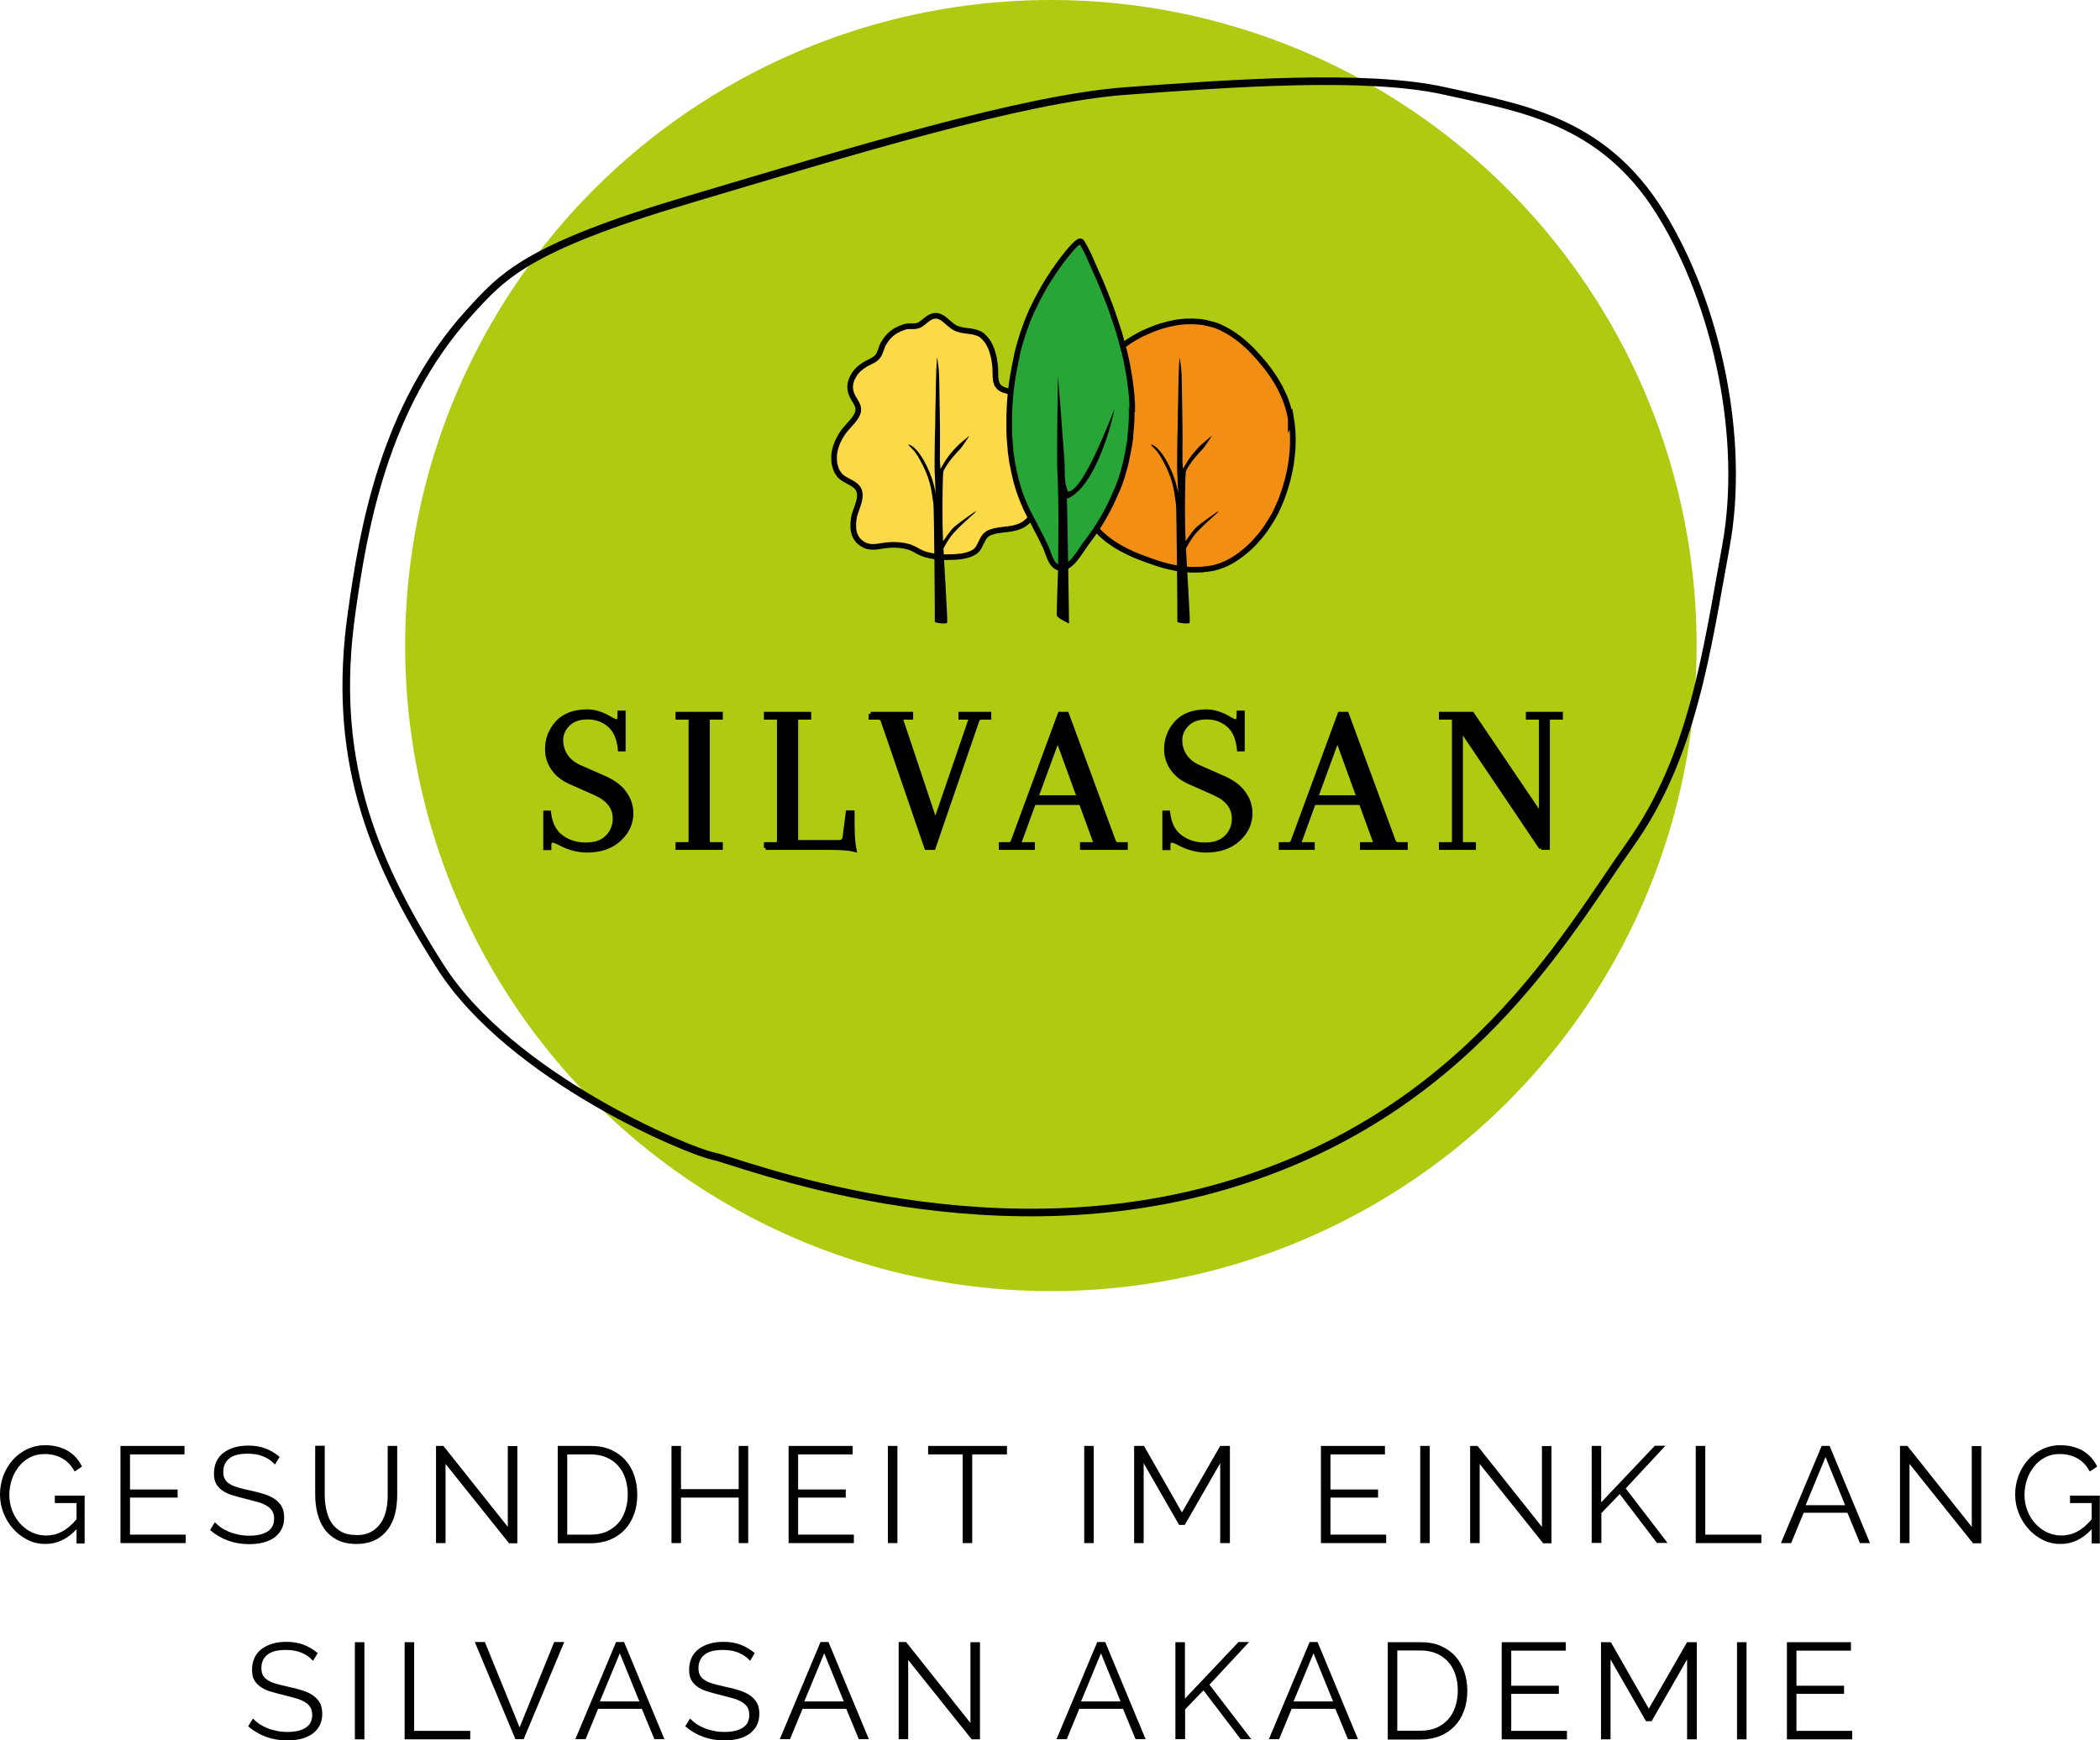<?xml version="1.0" encoding="UTF-8"?> <svg xmlns="http://www.w3.org/2000/svg" id="Ebene_1" viewBox="0 0 119.06 98.68"><defs><style>.cls-1{fill:#afca11;}.cls-2{stroke-width:.22px;}.cls-2,.cls-3,.cls-4,.cls-5,.cls-6{stroke:#000;stroke-miterlimit:10;}.cls-3{fill:#fbd949;}.cls-3,.cls-4,.cls-5{stroke-width:.32px;}.cls-4{fill:#27a637;}.cls-5{fill:#f18e13;}.cls-6{fill:none;stroke-width:.43px;}</style></defs><path d="M4.35,86.71c-.51.56-1.1.85-1.77.85-.37,0-.72-.08-1.03-.24-.31-.16-.59-.37-.82-.64-.23-.26-.41-.56-.54-.9-.13-.33-.19-.68-.19-1.03s.06-.72.19-1.06.3-.63.53-.89c.23-.26.5-.46.81-.61.31-.15.65-.23,1.02-.23.27,0,.52.03.74.09.22.06.42.14.59.25.17.11.32.23.45.38.13.15.23.31.32.49l-.42.28c-.18-.34-.42-.59-.71-.75-.29-.16-.62-.24-.99-.24-.31,0-.58.06-.83.19-.25.13-.46.3-.63.52-.17.22-.31.46-.4.74-.09.28-.14.56-.14.86,0,.31.05.61.16.89.11.28.25.52.44.73.19.21.41.38.66.5.25.12.52.19.82.19.32,0,.62-.07.9-.22.29-.15.56-.38.83-.7v-.92h-1.23v-.42h1.69v2.71h-.46v-.81Z"></path><path d="M10.53,87.03v.48h-3.7v-5.51h3.63v.48h-3.09v1.99h2.7v.46h-2.7v2.1h3.16Z"></path><path d="M15.56,83.03c-.16-.18-.36-.32-.62-.43s-.55-.16-.89-.16c-.49,0-.84.09-1.06.28-.22.18-.33.43-.33.75,0,.17.03.3.09.41.06.11.15.2.28.28.12.08.28.14.48.2s.42.11.69.17c.29.06.56.13.8.21.24.08.44.17.6.29.17.12.29.26.38.42.09.17.13.37.13.62s-.05.47-.15.66c-.1.19-.24.34-.41.47-.18.12-.39.22-.63.28-.24.06-.51.09-.8.09-.85,0-1.59-.27-2.21-.8l.27-.44c.1.1.22.2.35.3.14.09.29.17.46.24s.35.12.54.16c.19.04.39.06.61.06.44,0,.78-.08,1.03-.24s.37-.4.37-.72c0-.17-.03-.31-.1-.43-.07-.12-.17-.22-.31-.3-.14-.09-.31-.16-.52-.22-.21-.06-.45-.12-.72-.19-.29-.07-.54-.14-.76-.21-.22-.07-.4-.16-.55-.27-.15-.11-.26-.24-.34-.39-.08-.15-.11-.34-.11-.56,0-.25.05-.48.14-.68.1-.2.23-.37.41-.5.18-.13.38-.23.62-.3.24-.07.5-.1.79-.1.37,0,.7.06.98.17s.55.27.78.47l-.26.43Z"></path><path d="M20.19,87.06c.35,0,.64-.07.87-.2.23-.13.41-.31.55-.52.14-.21.23-.46.29-.73s.08-.55.08-.83v-2.78h.54v2.78c0,.37-.04.73-.12,1.06-.08.33-.22.63-.4.88-.18.25-.42.46-.72.61-.3.15-.66.23-1.08.23s-.8-.08-1.1-.24c-.3-.16-.54-.37-.72-.63-.18-.26-.31-.55-.39-.89-.08-.33-.12-.67-.12-1.03v-2.78h.54v2.78c0,.29.03.57.09.85.06.27.15.52.29.73.14.21.32.38.55.51.23.13.51.19.85.19Z"></path><path d="M25.26,83.01v4.5h-.54v-5.51h.42l3.65,4.59v-4.58h.54v5.51h-.47l-3.6-4.5Z"></path><path d="M31.62,87.51v-5.51h1.87c.44,0,.82.07,1.15.22s.6.34.82.59c.22.25.39.54.5.87.11.33.17.69.17,1.07,0,.42-.06.8-.19,1.14-.12.34-.3.63-.53.87-.23.24-.51.43-.83.56-.32.13-.69.2-1.09.2h-1.87ZM35.59,84.75c0-.33-.05-.64-.14-.91-.09-.28-.23-.52-.41-.72-.18-.2-.4-.36-.66-.47-.26-.11-.56-.17-.89-.17h-1.33v4.55h1.33c.34,0,.64-.06.9-.17.26-.12.48-.28.66-.48.18-.2.31-.45.4-.72.09-.28.14-.58.14-.9Z"></path><path d="M42.42,82v5.51h-.54v-2.58h-3.27v2.58h-.54v-5.51h.54v2.45h3.27v-2.45h.54Z"></path><path d="M48.41,87.03v.48h-3.7v-5.51h3.63v.48h-3.09v1.99h2.7v.46h-2.7v2.1h3.16Z"></path><path d="M50.34,87.51v-5.51h.54v5.51h-.54Z"></path><path d="M57.08,82.48h-1.96v5.03h-.54v-5.03h-1.96v-.48h4.47v.48Z"></path><path d="M61.47,87.51v-5.51h.54v5.51h-.54Z"></path><path d="M69.18,87.51v-4.53l-2.01,3.5h-.32l-2.01-3.5v4.53h-.54v-5.51h.56l2.15,3.77,2.17-3.77h.55v5.51h-.54Z"></path><path d="M78.59,87.03v.48h-3.7v-5.51h3.63v.48h-3.09v1.99h2.7v.46h-2.7v2.1h3.16Z"></path><path d="M80.52,87.51v-5.51h.54v5.51h-.54Z"></path><path d="M83.89,83.01v4.5h-.54v-5.51h.42l3.65,4.59v-4.58h.54v5.51h-.47l-3.6-4.5Z"></path><path d="M90.24,87.51v-5.51h.54v3.2l3.04-3.21h.6l-2.25,2.42,2.37,3.09h-.6l-2.11-2.77-1.04,1.08v1.69h-.54Z"></path><path d="M96.14,87.51v-5.51h.54v5.03h3.18v.48h-3.73Z"></path><path d="M103.27,82h.46l2.29,5.51h-.57l-.71-1.72h-2.48l-.71,1.72h-.58l2.31-5.51ZM104.61,85.36l-1.11-2.73-1.13,2.73h2.24Z"></path><path d="M108.26,83.01v4.5h-.54v-5.51h.42l3.65,4.59v-4.58h.54v5.51h-.47l-3.6-4.5Z"></path><path d="M118.6,86.71c-.51.56-1.1.85-1.77.85-.37,0-.72-.08-1.03-.24-.31-.16-.59-.37-.82-.64-.23-.26-.41-.56-.54-.9-.13-.33-.19-.68-.19-1.03s.06-.72.19-1.06.3-.63.53-.89c.23-.26.5-.46.81-.61.31-.15.65-.23,1.02-.23.27,0,.52.03.74.09.22.06.42.14.59.25.17.11.32.23.45.38.13.15.23.31.32.49l-.42.28c-.18-.34-.42-.59-.71-.75-.29-.16-.62-.24-.99-.24-.31,0-.58.06-.83.19-.25.13-.46.3-.63.52-.17.22-.31.46-.4.74-.09.28-.14.56-.14.86,0,.31.05.61.16.89.11.28.25.52.44.73.19.21.41.38.66.5.25.12.52.19.82.19.32,0,.62-.07.9-.22.29-.15.56-.38.83-.7v-.92h-1.23v-.42h1.69v2.71h-.46v-.81Z"></path><path d="M17.72,94.16c-.16-.18-.36-.32-.62-.43s-.55-.16-.89-.16c-.49,0-.84.09-1.06.28-.22.18-.33.43-.33.75,0,.17.03.3.09.41.06.11.15.2.28.28.12.08.28.14.48.2s.42.11.69.17c.29.06.56.13.8.21.24.08.44.17.6.29.17.12.29.26.38.42.09.17.13.37.13.62s-.05.47-.15.66c-.1.19-.24.34-.41.47-.18.12-.39.22-.63.28-.24.06-.51.09-.8.09-.85,0-1.59-.27-2.21-.8l.27-.44c.1.1.22.2.35.3.14.09.29.17.46.24s.35.12.54.16c.19.04.39.06.61.06.44,0,.78-.08,1.03-.24s.37-.4.37-.72c0-.17-.03-.31-.1-.43-.07-.12-.17-.22-.31-.3-.14-.09-.31-.16-.52-.22-.21-.06-.45-.12-.72-.19-.29-.07-.54-.14-.76-.21-.22-.07-.4-.16-.55-.27-.15-.11-.26-.24-.34-.39-.08-.15-.11-.34-.11-.56,0-.25.05-.48.14-.68.1-.2.23-.37.41-.5.18-.13.38-.23.62-.3.24-.07.5-.1.79-.1.37,0,.7.06.98.17s.55.27.78.47l-.26.43Z"></path><path d="M20.12,98.64v-5.51h.54v5.51h-.54Z"></path><path d="M22.94,98.64v-5.51h.54v5.03h3.18v.48h-3.73Z"></path><path d="M27.49,93.12l1.97,4.84,1.96-4.84h.57l-2.3,5.51h-.47l-2.3-5.51h.57Z"></path><path d="M34.92,93.12h.46l2.29,5.51h-.57l-.71-1.72h-2.48l-.71,1.72h-.58l2.31-5.51ZM36.25,96.49l-1.11-2.73-1.13,2.73h2.24Z"></path><path d="M42.5,94.16c-.16-.18-.36-.32-.62-.43s-.55-.16-.89-.16c-.49,0-.84.09-1.06.28-.22.18-.33.43-.33.75,0,.17.03.3.09.41.06.11.15.2.28.28.12.08.28.14.48.2s.42.11.69.17c.29.06.56.13.8.21.24.08.44.17.6.29.17.12.29.26.38.42.09.17.13.37.13.62s-.05.47-.15.66c-.1.19-.24.34-.41.47-.18.12-.39.22-.63.28-.24.06-.51.09-.8.09-.85,0-1.59-.27-2.21-.8l.27-.44c.1.1.22.2.35.3.14.09.29.17.46.24s.35.12.54.16c.19.04.39.06.61.06.44,0,.78-.08,1.03-.24s.37-.4.37-.72c0-.17-.03-.31-.1-.43-.07-.12-.17-.22-.31-.3-.14-.09-.31-.16-.52-.22-.21-.06-.45-.12-.72-.19-.29-.07-.54-.14-.76-.21-.22-.07-.4-.16-.55-.27-.15-.11-.26-.24-.34-.39-.08-.15-.11-.34-.11-.56,0-.25.05-.48.14-.68.1-.2.23-.37.41-.5.18-.13.38-.23.62-.3.24-.07.5-.1.79-.1.37,0,.7.06.98.17s.55.27.78.47l-.26.43Z"></path><path d="M46.51,93.12h.46l2.29,5.51h-.57l-.71-1.72h-2.48l-.71,1.72h-.58l2.31-5.51ZM47.84,96.49l-1.11-2.73-1.13,2.73h2.24Z"></path><path d="M51.49,94.13v4.5h-.54v-5.51h.42l3.65,4.59v-4.58h.54v5.51h-.47l-3.6-4.5Z"></path><path d="M62.2,93.12h.46l2.29,5.51h-.57l-.71-1.72h-2.48l-.71,1.72h-.58l2.31-5.51ZM63.53,96.49l-1.11-2.73-1.13,2.73h2.24Z"></path><path d="M66.64,98.64v-5.51h.54v3.2l3.04-3.21h.6l-2.25,2.42,2.37,3.09h-.6l-2.11-2.77-1.04,1.08v1.69h-.54Z"></path><path d="M74.24,93.12h.46l2.29,5.51h-.57l-.71-1.72h-2.48l-.71,1.72h-.58l2.31-5.51ZM75.58,96.49l-1.11-2.73-1.13,2.73h2.24Z"></path><path d="M78.68,98.64v-5.51h1.87c.44,0,.82.07,1.15.22s.6.34.82.59c.22.25.39.54.5.87.11.33.17.69.17,1.07,0,.42-.06.8-.19,1.14-.12.34-.3.63-.53.87-.23.24-.51.43-.83.56-.32.13-.69.2-1.09.2h-1.87ZM82.65,95.87c0-.33-.05-.64-.14-.91-.09-.28-.23-.52-.41-.72-.18-.2-.4-.36-.66-.47-.26-.11-.56-.17-.89-.17h-1.33v4.55h1.33c.34,0,.64-.06.9-.17.26-.12.48-.28.66-.48.18-.2.31-.45.4-.72.09-.28.14-.58.14-.9Z"></path><path d="M88.84,98.16v.48h-3.7v-5.51h3.63v.48h-3.09v1.99h2.7v.46h-2.7v2.1h3.16Z"></path><path d="M95.65,98.64v-4.53l-2.01,3.5h-.32l-2.01-3.5v4.53h-.54v-5.51h.56l2.15,3.77,2.17-3.77h.55v5.51h-.54Z"></path><path d="M98.48,98.64v-5.51h.54v5.51h-.54Z"></path><path d="M105.01,98.16v.48h-3.7v-5.51h3.63v.48h-3.09v1.99h2.7v.46h-2.7v2.1h3.16Z"></path><circle class="cls-1" cx="59.58" cy="36.61" r="36.61"></circle><path class="cls-6" d="M19.94,34.72c.64-4.52,1.77-11.61,6.67-17,1.9-2.08,3.23-3.66,12.41-6.39s18.94-5.74,24.82-6.17,13.63-1,18.08,0c4.2.95,8.9,1.58,12.2,6.89s4.83,12.95,3.73,18.94-1.87,11.91-5.45,16.93-9.18,15.35-23.1,19.37c-13.92,4.02-27.41-1.43-28.84-1.72s-11.48-4.45-15.5-10.76c-4.02-6.31-6.17-11.99-5.02-20.09Z"></path><path class="cls-2" d="M33.29,48.24c-.53,0-1.06-.14-1.59-.43-.18-.09-.3-.13-.36-.13-.12,0-.19.08-.19.25v.17h-.24v-2.02h.22c.07.62.3,1.08.69,1.37.39.29.85.44,1.39.44s.94-.14,1.22-.43c.28-.29.42-.63.42-1.03,0-.63-.36-1.1-1.09-1.43l-1.44-.64c-.43-.19-.76-.46-.98-.79-.22-.33-.33-.69-.33-1.08,0-.59.2-1.09.59-1.52.39-.42.96-.63,1.7-.63.44,0,.88.15,1.34.43.15.09.26.13.31.13.1,0,.16-.08.17-.25v-.24h.24v2.09h-.22c-.06-.62-.26-1.08-.6-1.37-.33-.29-.74-.44-1.22-.44s-.85.13-1.11.39c-.26.26-.39.56-.39.89s.09.63.27.9.45.48.8.63l1.45.64c.48.22.85.5,1.09.85.25.35.37.73.37,1.13,0,.57-.23,1.07-.69,1.49-.46.42-1.07.63-1.84.63Z"></path><path class="cls-2" d="M39.15,47.7v-6.86c0-.1-.06-.14-.17-.14h-.57v-.22h2.46v.22h-.57c-.11,0-.17.05-.17.14v6.86c0,.11.06.17.17.17h.57v.22h-2.46v-.22h.57c.11,0,.17-.06.17-.17Z"></path><path class="cls-2" d="M43.42,48.09v-.22h.57c.11,0,.17-.06.17-.17v-6.86c0-.1-.06-.14-.17-.14h-.57v-.22h2.46v.22h-.57c-.11,0-.17.05-.17.14v6.91h2.4c.21,0,.32-.09.34-.27l.18-1.41h.28v.57c0,.71.04,1.23.11,1.56-.26-.07-.7-.11-1.34-.11h-3.7Z"></path><path class="cls-2" d="M49.36,40.48h2.3v.22h-.6l1.97,5.9,2.02-5.9h-.6v-.22h1.64v.22h-.45c-.11,0-.19.06-.23.17l-2.48,7.22h-.41l-2.48-7.22c-.04-.11-.12-.17-.23-.17h-.45v-.22Z"></path><path class="cls-2" d="M63.82,48.09h-2.48v-.22h.79l-.85-2.33h-2.66l-.85,2.33h.79v.22h-1.82v-.22h.45c.11,0,.19-.06.23-.17l2.66-7.22h.41l2.66,7.22c.04.11.12.17.23.17h.45v.22ZM59.97,41.91l-1.21,3.3h2.4l-1.2-3.3Z"></path><path class="cls-2" d="M68.39,48.24c-.53,0-1.06-.14-1.59-.43-.18-.09-.3-.13-.36-.13-.12,0-.19.08-.19.25v.17h-.24v-2.02h.22c.07.62.3,1.08.69,1.37.39.29.85.44,1.39.44s.94-.14,1.22-.43c.28-.29.42-.63.42-1.03,0-.63-.36-1.1-1.09-1.43l-1.44-.64c-.43-.19-.76-.46-.98-.79-.22-.33-.33-.69-.33-1.08,0-.59.2-1.09.59-1.52.39-.42.96-.63,1.7-.63.43,0,.88.15,1.34.43.15.09.26.13.31.13.1,0,.16-.08.17-.25v-.24h.24v2.09h-.22c-.06-.62-.26-1.08-.6-1.37-.33-.29-.74-.44-1.22-.44s-.85.13-1.11.39c-.26.26-.39.56-.39.89s.09.63.27.9.45.48.8.63l1.45.64c.48.22.85.5,1.09.85.25.35.37.73.37,1.13,0,.57-.23,1.07-.69,1.49-.46.42-1.07.63-1.84.63Z"></path><path class="cls-2" d="M79.69,48.09h-2.48v-.22h.79l-.85-2.33h-2.66l-.85,2.33h.79v.22h-1.82v-.22h.45c.11,0,.19-.06.23-.17l2.66-7.22h.41l2.66,7.22c.04.11.12.17.23.17h.45v.22ZM75.83,41.91l-1.21,3.3h2.4l-1.2-3.3Z"></path><path class="cls-2" d="M87.37,48.09l-4.54-6.74v6.35c0,.11.06.17.17.17h.57v.22h-1.88v-.22h.57c.11,0,.17-.06.17-.17v-6.86c0-.1-.06-.14-.17-.14h-.57v-.22h1.78l3.89,5.75v-5.36c0-.11-.06-.17-.17-.17h-.57v-.22h1.88v.22h-.57c-.11,0-.17.05-.17.14v7.25h-.39Z"></path><path class="cls-5" d="M73.18,23.78s0-.04-.01-.07c-.01-.07-.03-.14-.04-.21,0,0,0,0,0,0-.02-.11-.05-.21-.08-.32-.03-.12-.07-.23-.11-.35-.04-.12-.08-.23-.13-.34-.06-.14-.13-.29-.2-.43-.01-.02-.02-.04-.03-.06-.32-.6-.72-1.16-1.17-1.67-.1-.11-.19-.21-.29-.32-.07-.07-.14-.15-.21-.22-.1-.1-.21-.2-.31-.29-.12-.11-.26-.22-.4-.33-.17-.13-.34-.24-.52-.35-.06-.04-.12-.07-.18-.1-.07-.04-.14-.07-.21-.11-.03-.01-.05-.02-.08-.04-.07-.03-.14-.06-.21-.09-.05-.02-.1-.04-.16-.05-.05-.02-.09-.03-.14-.04-.09-.02-.18-.05-.27-.07-.06-.01-.13-.03-.19-.04-.11-.02-.23-.03-.34-.04-.06,0-.13,0-.19-.01-.05,0-.09,0-.14,0-.1,0-.19,0-.29,0-.06,0-.12,0-.18.01-.14.01-.28.03-.42.05-.28.05-.56.12-.83.2-.13.04-.25.08-.38.13-.14.05-.28.11-.41.17-.01,0-.02,0-.03.01-.07.03-.13.06-.2.09-.02.01-.05.02-.07.03-.06.03-.11.06-.17.09-.17.09-.34.19-.5.29-.05.03-.1.07-.15.1,0,0-.02.01-.03.02-.03.02-.05.03-.07.05-.08.06-.17.12-.25.18-.22.17-.44.34-.65.53-.07.07-.15.13-.22.2-.14.14-.27.28-.4.42-.06.08-.13.15-.19.23-.09.12-.18.24-.27.36-.14.2-.27.41-.38.62-.02.03-.03.06-.05.1-.04.09-.09.17-.13.26,0,0,0,.01,0,.02,0,0,0,.02-.01.03-.06.12-.11.25-.16.38-.02.04-.03.08-.05.12-.03.07-.05.14-.08.21-.09.27-.17.55-.24.83-.15.66-.2,1.35-.17,2.03,0,0,0,0,0,.01,0,.17.02.33.05.5.03.25.08.51.14.76.1.41.23.82.41,1.21.07.15.14.31.22.45.04.07.08.14.12.2.2.34.43.66.69.95.13.15.28.29.44.42.03.03.07.05.1.08.07.06.14.11.22.16,0,0,.02.01.02.02.37.26.79.48,1.21.67.1.05.21.09.31.13.03.01.06.03.1.04.31.12.62.23.92.33.05.02.1.03.15.05.59.19,1.21.31,1.83.34.05,0,.09,0,.14,0,.24,0,.48,0,.72-.04.01,0,.02,0,.04,0,.08-.01.16-.02.25-.04.05,0,.1-.02.16-.03.67-.16,1.25-.51,1.77-.95.04-.04.09-.07.13-.11.03-.03.06-.06.09-.08.11-.1.22-.21.32-.32.03-.03.06-.07.09-.1.08-.09.16-.18.24-.28.1-.12.19-.24.28-.37.09-.13.18-.27.27-.41,0,0,.01-.02.02-.03.07-.12.14-.24.21-.36.04-.08.08-.16.12-.24,0,0,0-.02.01-.03.05-.09.09-.19.13-.28.04-.1.09-.2.13-.31.01-.03.02-.06.03-.08.07-.19.14-.38.2-.58.41-1.29.54-2.69.33-3.94Z"></path><path d="M67.77,29.95c-.18.2-.53.71-.55.74-.01-.3-.03-.6-.03-.91-.02-.93,0-2.97.05-3.07.24-.47.58-.87.95-1.25.1-.11.55-.77.51-.74-.11.08-.53.44-.63.53-.19.19-.37.39-.53.6-.17.21-.46.72-.47.74-.01-.14-.02-.27-.03-.41,0-.23,0-.46,0-.69.01-.47,0-.95,0-1.42-.01-.63-.02-1.25-.03-1.88,0-.31-.01-.63-.02-.94,0-.32-.11-1.02-.12-.97-.02.25-.06,1.26-.06,1.52,0,.51-.02,1.01-.03,1.52,0,.5-.01,1.01-.03,1.51,0,.45-.03,1.84,0,2.08.01.14.04,1,.05,1.11,0,0,0-.02,0-.03-.05-.28-.12-.57-.21-.84-.07-.21-.16-.42-.25-.62-.13-.28-.28-.55-.46-.8-.09-.12-.19-.24-.3-.34-.09-.08-.2-.16-.32-.18-.04,0,.11.15.17.21.07.06.13.13.19.21.13.17.24.36.34.55.21.39.38.78.5,1.21.05.19.09.38.12.57.03.2.05.4.09.6.04.2.09,6.68.08,6.7-.02.06.66.16.7.05.04-.09-.19-3.64-.21-4.21.01-.03.29-.52.45-.72.34-.44,1.26-1.23,1.3-1.27.02-.02.09-.11.11-.13.03-.05-1.13.76-1.32.97Z"></path><path class="cls-3" d="M58.91,27.69c0-.06-.01-.11-.02-.17-.04-.19-.1-.37-.19-.52-.04-.06-.08-.12-.12-.17-.05-.06-.1-.12-.15-.17-.03-.03-.06-.07-.09-.1-.04-.04-.07-.08-.1-.13-.09-.12-.15-.25-.15-.43,0-.05,0-.1,0-.15,0,0,0,0,0,0,.01-.1.04-.2.06-.3.02-.06.04-.13.05-.19.05-.17.11-.34.14-.52.01-.07.02-.15.03-.22.01-.15.02-.29.02-.44,0-.09,0-.18,0-.28,0-.23-.03-.44-.08-.64-.02-.06-.04-.12-.06-.18-.07-.19-.18-.35-.33-.5-.14-.13-.33-.25-.56-.33-.3-.11-.64-.12-.81-.42,0-.01-.01-.02-.02-.03,0-.02-.02-.04-.02-.05,0,0,0-.02-.01-.03-.08-.22-.06-.47-.07-.69,0-.1,0-.21-.02-.31,0-.05-.01-.1-.02-.16,0-.05-.02-.1-.02-.16-.04-.22-.1-.44-.18-.65-.03-.08-.07-.15-.11-.23-.03-.06-.07-.13-.11-.18-.08-.11-.17-.21-.27-.3-.05-.04-.11-.08-.17-.11-.1-.05-.21-.08-.32-.11-.28-.06-.59-.06-.86-.15-.06-.02-.12-.04-.18-.07-.03-.02-.06-.03-.09-.05-.07-.04-.14-.1-.2-.15-.04-.03-.08-.07-.12-.1-.12-.1-.23-.21-.35-.28-.04-.02-.08-.04-.12-.06-.18-.08-.39-.08-.65.09,0,0-.02.01-.03.02-.11.08-.2.16-.3.24,0,0-.02.02-.03.02-.07.06-.15.11-.25.14-.01,0-.02,0-.04.01-.22.05-.45-.01-.67.05-.04.01-.08.02-.11.04-.04.01-.08.03-.12.04-.03.01-.06.02-.09.04-.14.06-.28.14-.41.24-.2.15-.35.35-.48.56-.03.04-.05.09-.07.13,0,.02-.01.03-.02.05-.03.07-.05.15-.08.22-.05.14-.1.28-.2.39-.08.09-.18.16-.28.21-.09.05-.19.1-.29.15-.04.02-.08.04-.11.06-.09.06-.18.11-.26.18-.06.05-.12.09-.17.15-.04.04-.07.07-.1.11-.05.06-.1.13-.14.21-.02.04-.04.07-.06.11-.02.04-.04.08-.05.12-.07.18-.1.36-.07.55.01.08.03.16.06.24.15.41.53.68.34,1.14-.08.19-.22.36-.36.52-.03.03-.06.07-.09.1-.02.02-.04.04-.06.07-.03.04-.07.07-.1.11-.04.05-.09.1-.12.15,0,0-.01.02-.02.02-.01.02-.02.03-.04.05-.09.13-.17.25-.24.39-.15.29-.26.6-.29.94,0,.03,0,.05,0,.08,0,.03,0,.05,0,.08,0,.12,0,.24.03.35.02.1.05.2.09.3,0,.02.01.03.02.05.02.04.04.08.07.12.03.04.06.09.09.13.02.03.05.05.07.08.31.29.85.38,1.03.77.02.05.04.11.05.17,0,0,0,0,0,0,.03.17,0,.35-.05.53-.08.3-.23.61-.28.9-.02.15-.04.3-.03.45,0,.05,0,.1,0,.14.04.41.23.76.67.96.05.02.1.04.15.05.06.01.11.02.17.03.3.03.61-.06.91-.09.1-.01.21-.02.31-.02.03,0,.06,0,.09,0,.21,0,.42.02.62.06.02,0,.05,0,.07.02.03,0,.06.01.09.02.01,0,.02,0,.03,0,.14.04.27.11.4.17.02,0,.04.02.05.03.03.02.06.03.09.05.07.03.13.07.2.1.09.04.19.08.29.11,0,0,.01,0,.02,0,.16.04.32.08.48.1.28.04.57.05.86.03.05,0,.1,0,.15,0,.09,0,.18-.01.27-.02.06,0,.12-.01.19-.02.04,0,.09-.01.13-.02.22-.04.44-.11.63-.23.13-.08.21-.2.28-.33.09-.16.15-.33.25-.48.03-.04.06-.08.09-.12.06-.06.13-.11.21-.15.03-.01.07-.03.1-.04.02,0,.04-.01.06-.02.35-.11.73-.12,1.1-.18.22-.04.44-.1.64-.21.1-.06.19-.13.28-.21.08-.07.15-.16.21-.25.07-.1.14-.21.19-.32.03-.06.05-.11.07-.17.01-.04.03-.08.04-.11.05-.14.08-.28.1-.43.03-.19.03-.38.01-.56Z"></path><path d="M54.02,29.95c-.18.2-.53.71-.55.74-.01-.3-.03-.6-.03-.91-.02-.93,0-2.97.05-3.07.24-.47.58-.87.95-1.25.1-.11.55-.77.51-.74-.11.08-.53.44-.63.53-.19.19-.37.39-.53.6-.17.21-.46.72-.47.74-.01-.14-.02-.27-.03-.41,0-.23,0-.46,0-.69.01-.47,0-.95,0-1.42-.01-.63-.02-1.25-.03-1.88,0-.31-.01-.63-.02-.94,0-.32-.11-1.02-.12-.97-.02.25-.06,1.26-.06,1.52,0,.51-.02,1.01-.03,1.52,0,.5-.01,1.01-.03,1.51,0,.45-.03,1.84,0,2.08.01.14.04,1,.05,1.11,0,0,0-.02,0-.03-.05-.28-.12-.57-.21-.84-.07-.21-.16-.42-.25-.62-.13-.28-.28-.55-.46-.8-.09-.12-.19-.24-.3-.34-.09-.08-.2-.16-.32-.18-.04,0,.11.15.17.21.07.06.13.13.19.21.13.17.24.36.34.55.21.39.38.78.5,1.21.05.19.09.38.12.57.03.2.05.4.09.6.04.2.09,6.68.08,6.7-.02.06.66.16.7.05.04-.09-.19-3.64-.21-4.21.01-.03.29-.52.45-.72.34-.44,1.26-1.23,1.3-1.27.02-.02.09-.11.11-.13.03-.05-1.13.76-1.32.97Z"></path><path class="cls-4" d="M64.19,23.26c0-.08,0-.17,0-.25,0-.12,0-.24-.02-.37,0-.16-.02-.32-.04-.47-.03-.28-.06-.57-.11-.85-.02-.1-.03-.2-.05-.29-.02-.11-.04-.22-.06-.33-.03-.13-.05-.26-.08-.39-.02-.1-.05-.2-.07-.3,0-.04-.02-.07-.03-.11-.01-.05-.03-.1-.04-.15-.06-.22-.12-.45-.18-.67-.03-.12-.07-.24-.11-.36-.03-.08-.05-.17-.08-.25-.06-.19-.13-.38-.19-.57-.05-.13-.09-.27-.14-.4-.05-.14-.1-.28-.16-.42-.08-.22-.17-.43-.25-.64-.02-.05-.04-.1-.06-.15-.05-.13-.11-.26-.16-.38-.03-.06-.05-.12-.08-.18-.02-.04-.03-.07-.05-.11-.01-.02-.02-.05-.03-.07,0-.01-.01-.03-.02-.04-.07-.17-.15-.33-.22-.5-.03-.07-.06-.13-.09-.2-.01-.03-.03-.06-.04-.1-.02-.04-.04-.08-.05-.12,0-.01-.01-.03-.02-.04-.04-.08-.07-.15-.11-.23,0,0,0-.01-.01-.02-.1-.2-.2-.4-.33-.59-.12-.18-.68.5-1.05.98-.15.2-.27.37-.31.42-.02.03-.04.06-.06.09-.02.03-.03.05-.05.08-.02.03-.04.06-.06.08,0,.01-.02.03-.03.04-.11.16-.21.33-.32.49-.06.09-.11.18-.17.28-.07.12-.14.25-.21.37-.1.18-.19.36-.29.54-.01.02-.02.04-.03.07-.04.08-.08.16-.12.24-.01.03-.03.06-.04.09-.03.05-.05.11-.08.16,0,.02-.02.04-.03.07-.08.17-.15.35-.22.53-.03.07-.06.15-.08.22-.02.05-.04.11-.06.16-.08.23-.16.46-.23.7,0,.03-.02.06-.03.1,0,.03-.02.05-.02.08,0,.02-.01.04-.02.06-.03.1-.05.19-.08.29,0,0,0,.02,0,.02-.02.08-.04.15-.06.23,0,.02,0,.03-.01.05,0,0,0,.02,0,.03,0,.02,0,.03-.01.05,0,.02,0,.03-.01.05-.01.05-.02.1-.03.15-.07.31-.13.63-.18.94-.01.08-.02.16-.04.24-.02.16-.04.33-.06.49,0,.08-.02.16-.03.24,0,.05,0,.11-.01.16-.02.19-.03.38-.04.56,0,.15-.01.29-.02.44,0,.03,0,.07,0,.1,0,.02,0,.03,0,.05,0,.04,0,.07,0,.11,0,.22,0,.44,0,.66,0,.28.03.56.05.84,0,.05.01.11.02.16,0,.03,0,.06,0,.09,0,.09.02.17.03.26.02.14.04.28.06.42,0,.04.01.07.02.11.06.32.13.65.21.96.1.39.23.77.38,1.14.03.08.06.15.1.23.02.06.05.11.07.17.08.17.16.34.25.5.03.06.07.13.1.19.05.1.11.2.16.3,0,.02.02.03.02.05.09.17.18.34.27.51.01.03.03.05.04.08.03.05.05.1.08.16.13.26.25.52.35.8.07.19.15.42.28.58.09.12.22.21.38.24.26.04.53-.15.77-.41.05-.05.09-.1.13-.16.09-.11.17-.23.25-.34.15-.22.28-.42.38-.55.17-.22.33-.44.48-.66.26-.39.5-.79.72-1.21.08-.15.15-.3.22-.45.06-.12.11-.24.16-.35.05-.12.1-.24.16-.36.18-.43.32-.89.44-1.37.04-.15.07-.3.1-.46.05-.23.09-.46.13-.69,0-.06.02-.11.03-.17,0-.03,0-.05.01-.08,0-.06.01-.11.02-.17,0-.02,0-.03,0-.05,0-.02,0-.05,0-.07.03-.3.06-.59.07-.89,0-.16,0-.33,0-.5Z"></path><path d="M60.56,27.88c-.26-.51-.17-1.17-.21-1.77-.05-.79-.37-4.87-.37-4.78,0,.23-.08,4.6-.03,5.52.09,1.78.05,3.56.04,5.34,0,0-.09,2.44-.07,2.71,0,.14.7.48.69.45,0-.02-.08-5.67-.11-6.57,0-.16-.01-.33-.02-.49,1.76-.68,2.7-4.96,2.7-5.07,0-.09-1.7,4.62-2.62,4.66Z"></path></svg> 